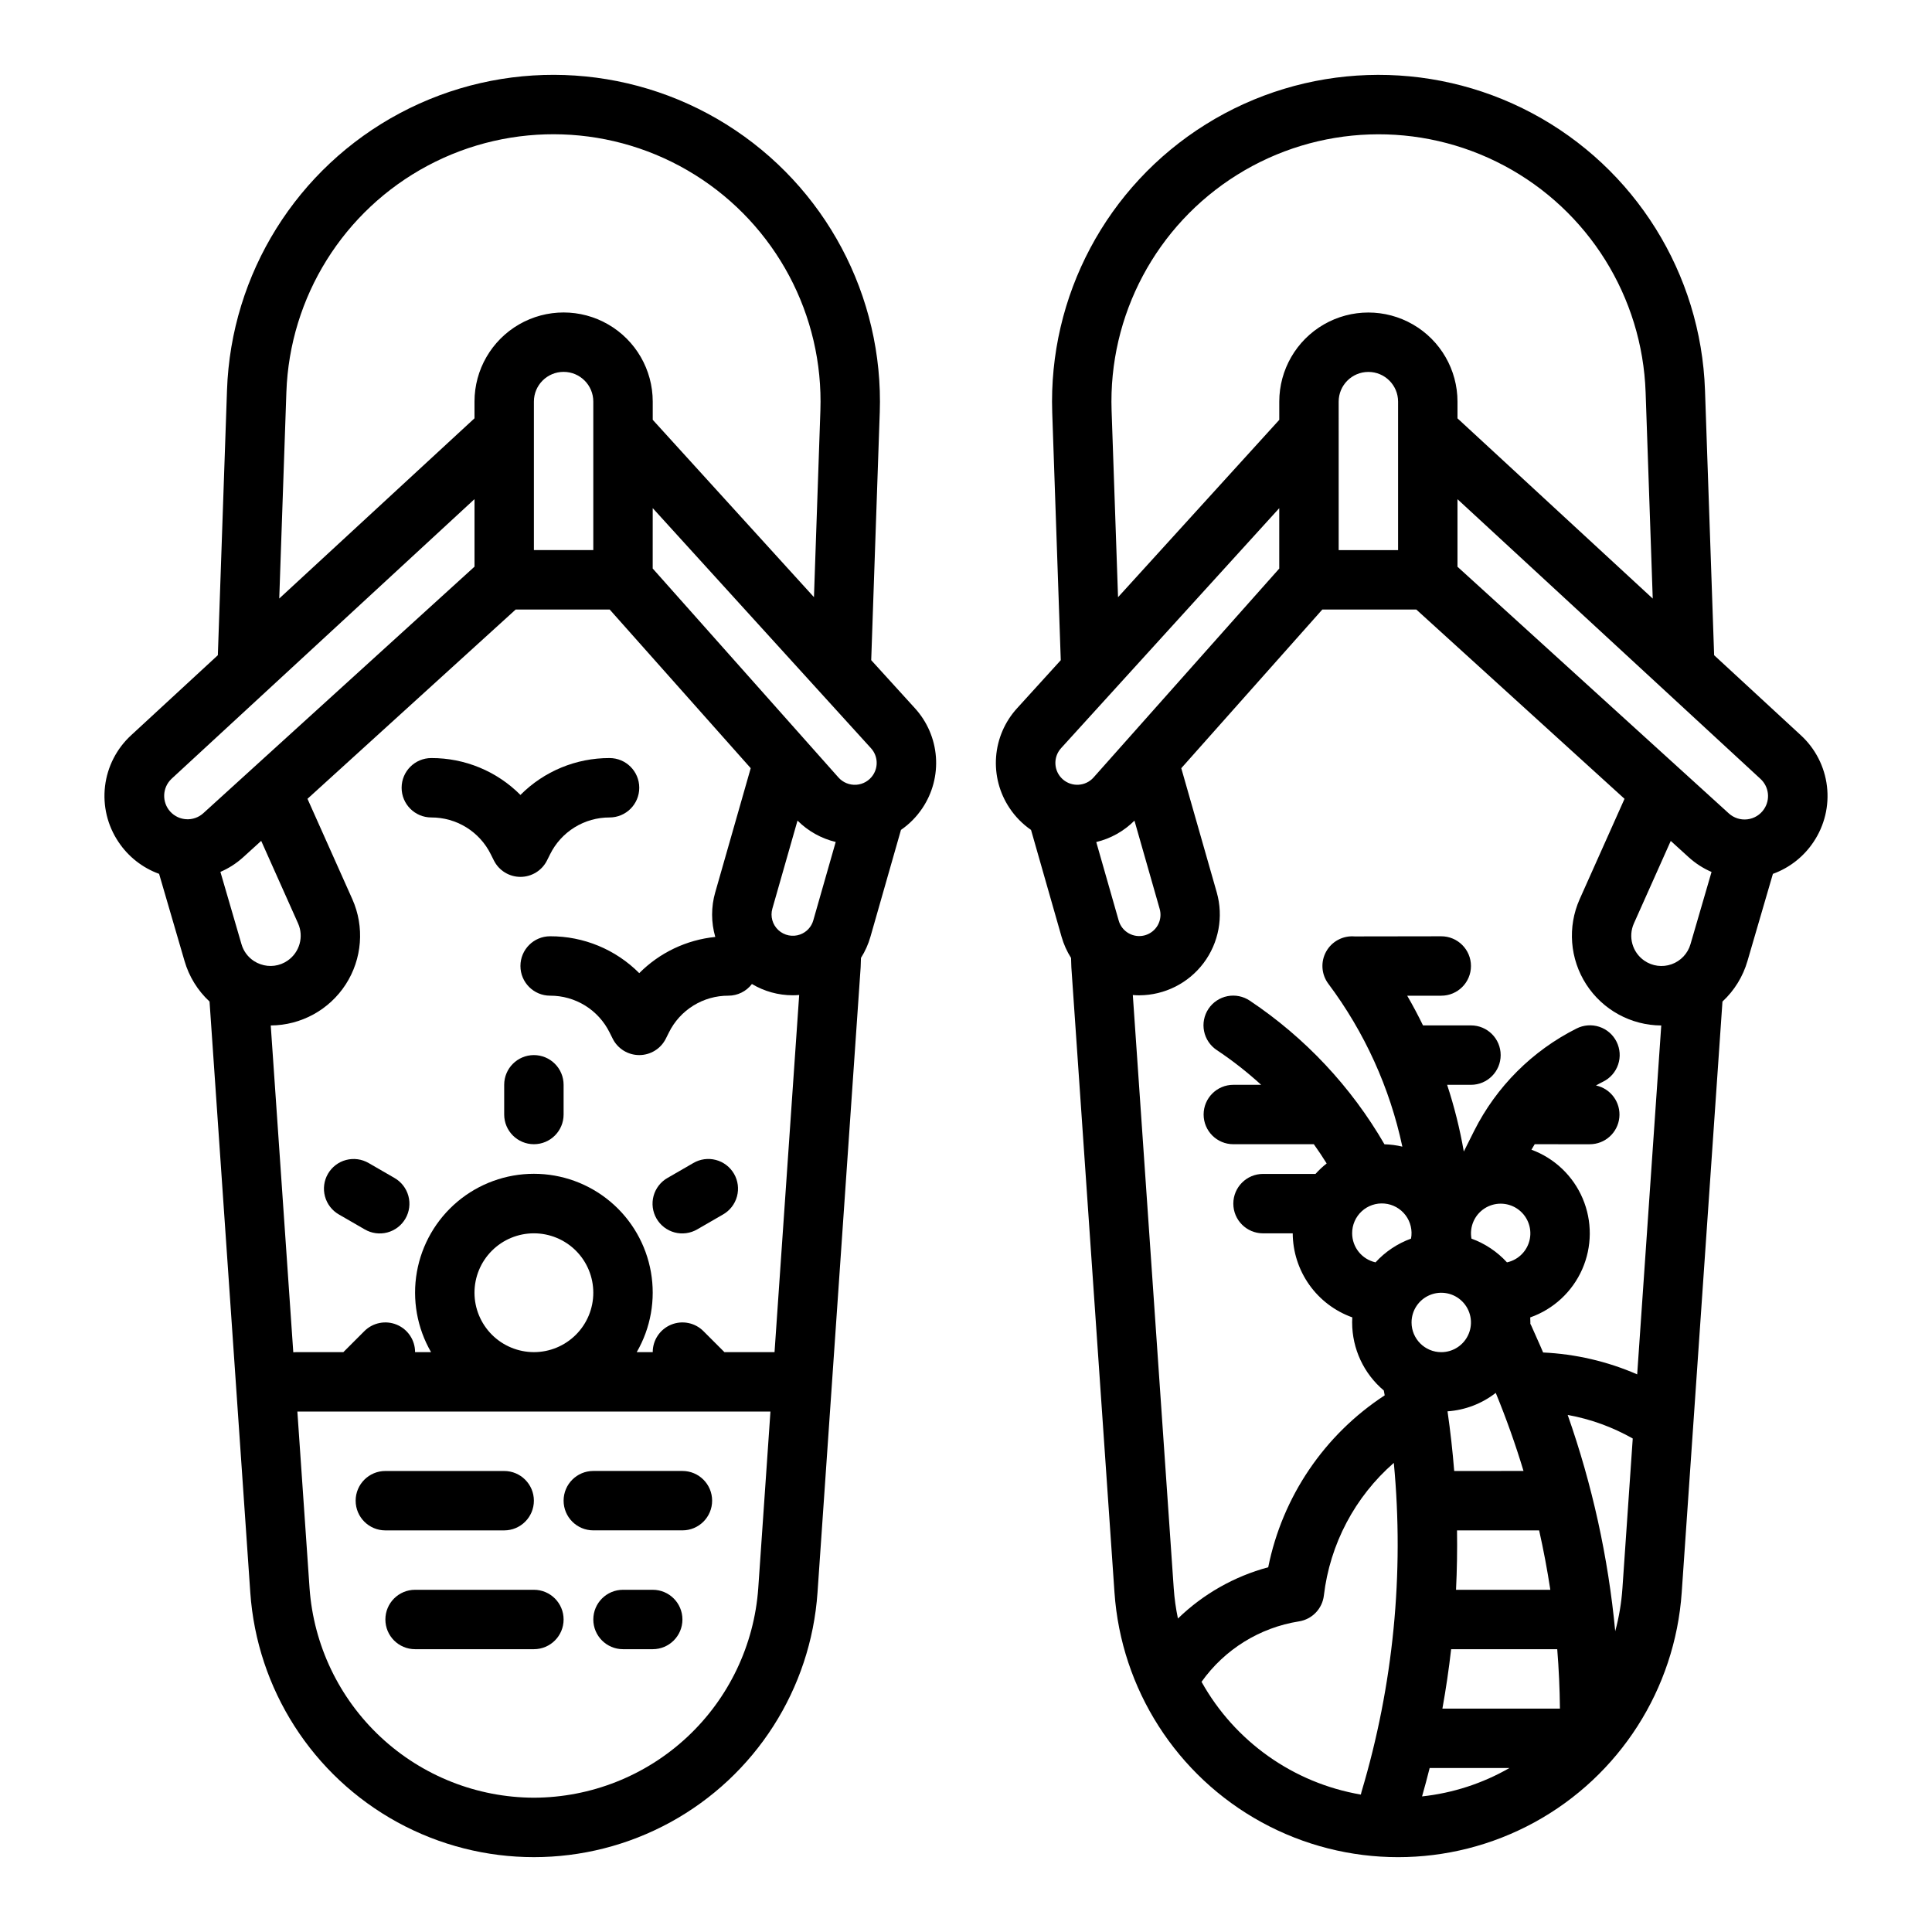 <?xml version="1.0" encoding="UTF-8"?>
<!-- Uploaded to: SVG Repo, www.svgrepo.com, Generator: SVG Repo Mixer Tools -->
<svg fill="#000000" width="800px" height="800px" version="1.1" viewBox="144 144 512 512" xmlns="http://www.w3.org/2000/svg">
 <g>
  <path d="m374.88 318.95 2.262-65.586h0.004c1.062-30.902-14.438-60.027-40.664-76.398-26.23-16.375-59.203-17.512-86.496-2.984s-44.762 42.516-45.828 73.414l-2.426 70.238-22.957 21.191c-3.859 3.535-6.32 8.332-6.941 13.527-0.617 5.195 0.645 10.438 3.566 14.777 2.594 3.894 6.363 6.856 10.762 8.449l6.727 23.051c1.188 4.137 3.484 7.867 6.641 10.789l10.797 156.58c1.766 25.625 16.465 48.586 38.996 60.918 22.535 12.328 49.797 12.328 72.332 0 22.535-12.332 37.234-35.293 38.996-60.918l11.414-165.46c0.008-0.09 0.012-0.18 0.016-0.27l0.082-2.414c1.105-1.746 1.953-3.641 2.519-5.629l8.082-28.293c2.25-1.551 4.184-3.519 5.695-5.793 2.672-3.996 3.926-8.77 3.566-13.562-0.359-4.793-2.316-9.324-5.551-12.879zm-38.898 183.38-5.566-5.566c-2.25-2.254-5.637-2.926-8.578-1.707-2.941 1.219-4.859 4.09-4.859 7.273h-4.238c3.711-6.41 5.043-13.926 3.762-21.219-1.281-7.297-5.09-13.906-10.766-18.672-5.672-4.762-12.84-7.371-20.246-7.371s-14.578 2.609-20.25 7.371c-5.672 4.766-9.484 11.375-10.766 18.672-1.281 7.293 0.051 14.809 3.762 21.219h-4.234c0-3.184-1.918-6.055-4.859-7.273s-6.328-0.547-8.582 1.707l-5.566 5.566h-12.48c-0.266 0-0.527 0.012-0.789 0.039l-5.973-86.613h0.008c8.031-0.043 15.504-4.137 19.863-10.883 4.359-6.75 5.019-15.242 1.75-22.582l-11.887-26.598 55.176-50.164h24.91l37.375 42.047-9.398 32.895h-0.004c-1.109 3.867-1.105 7.965 0.012 11.828-7.625 0.77-14.746 4.16-20.148 9.594-6.25-6.281-14.754-9.801-23.617-9.773-4.348 0-7.871 3.527-7.871 7.875s3.523 7.871 7.871 7.871c3.273-0.012 6.481 0.895 9.266 2.613 2.781 1.723 5.027 4.188 6.481 7.117l0.832 1.66v0.004c1.332 2.664 4.059 4.348 7.039 4.348s5.707-1.684 7.039-4.348l0.832-1.664c1.453-2.934 3.699-5.398 6.481-7.117 2.785-1.719 5.992-2.625 9.266-2.613 2.449 0 4.758-1.145 6.242-3.094 3.266 1.949 6.992 2.981 10.793 2.988 0.574 0 1.152-0.031 1.73-0.078l-6.531 94.648zm-66.238-15.742v-0.004c0-4.176 1.66-8.18 4.613-11.133s6.957-4.609 11.133-4.609 8.18 1.656 11.133 4.609 4.609 6.957 4.609 11.133c0 4.176-1.656 8.18-4.609 11.133s-6.957 4.613-11.133 4.613c-4.176-0.008-8.176-1.668-11.129-4.617-2.949-2.953-4.613-6.953-4.617-11.129zm-58.477-87.926c-1.586-1.039-2.746-2.617-3.269-4.441l-5.586-19.16c2.203-0.949 4.234-2.258 6.016-3.867l4.793-4.356 9.773 21.875c1.57 3.516 0.41 7.652-2.754 9.848-2.109 1.477-4.809 1.836-7.231 0.961-0.594-0.207-1.16-0.484-1.691-0.824zm89.965-140.37v31.488h-15.742v-39.359c0-4.348 3.523-7.871 7.871-7.871s7.871 3.523 7.871 7.871zm54.824 133.35 0.004 0.004c-1.996 0.73-4.234 0.281-5.789-1.164-1.559-1.445-2.172-3.644-1.586-5.688l6.664-23.332v0.004c2.785 2.785 6.289 4.746 10.121 5.664l-5.934 20.762c-0.484 1.738-1.781 3.137-3.477 3.754zm19.297-42.242h0.004c-1 1.496-2.633 2.445-4.422 2.57-1.793 0.121-3.543-0.59-4.738-1.934l-49.223-55.375 0.004-16.004 57.844 63.629c1.793 1.969 2.012 4.902 0.535 7.113zm-155.46-101.46c0.871-25.281 15.164-48.176 37.492-60.062 22.328-11.883 49.305-10.953 70.762 2.441s34.137 37.219 33.266 62.5l-1.703 49.434-42.727-47v-4.828c0-8.438-4.504-16.234-11.809-20.453-7.309-4.219-16.309-4.219-23.617 0-7.305 4.219-11.809 12.016-11.809 20.453v4.43l-51.742 47.758zm-30.434 102.45 80.293-74.117v17.898l-58.973 53.609-0.027 0.027-12.91 11.738c-2.535 2.258-6.41 2.059-8.703-0.441-2.293-2.504-2.148-6.383 0.32-8.707zm96.035 270.02c-15.086-0.043-29.594-5.785-40.621-16.078-11.027-10.293-17.754-24.375-18.836-39.418l-3.231-46.84h125.37l-3.231 46.84c-1.078 15.043-7.805 29.125-18.832 39.418-11.027 10.293-25.539 16.035-40.621 16.078z"/>
  <path d="m621.22 338.83-22.957-21.191-2.422-70.234c-1.066-30.902-18.535-58.887-45.828-73.414-27.297-14.531-60.266-13.395-86.496 2.981-26.227 16.371-41.73 45.496-40.664 76.398l2.262 65.586-11.59 12.75c-3.234 3.551-5.191 8.082-5.551 12.875-0.359 4.793 0.895 9.566 3.566 13.562 1.512 2.273 3.445 4.242 5.695 5.793l8.082 28.293c0.566 1.988 1.414 3.883 2.519 5.629l0.082 2.414c0 0.09 0.008 0.18 0.016 0.27l11.414 165.46c1.762 25.625 16.461 48.586 38.996 60.918 22.535 12.328 49.797 12.328 72.332 0 22.531-12.332 37.23-35.293 38.996-60.918l10.797-156.58c3.156-2.922 5.453-6.652 6.641-10.789l6.727-23.051c4.398-1.594 8.168-4.555 10.762-8.449 2.918-4.34 4.184-9.586 3.562-14.777-0.617-5.195-3.082-9.996-6.941-13.527zm-43.348 169.39c-7.887-3.434-16.336-5.398-24.93-5.797-0.262-0.598-0.508-1.203-0.773-1.797l-2.363-5.32c-0.074-0.172-0.164-0.332-0.25-0.492 0-0.117 0.008-0.23 0.008-0.348 0-0.449-0.016-0.895-0.039-1.34h0.004c6.148-2.164 11.133-6.777 13.766-12.742 2.633-5.965 2.684-12.754 0.137-18.758s-7.461-10.688-13.582-12.941c0.277-0.488 0.566-0.973 0.859-1.453l14.602 0.004c4.027-0.004 7.402-3.043 7.824-7.051 0.422-4.004-2.246-7.684-6.188-8.523 0.617-0.348 1.246-0.688 1.883-1.004 1.883-0.922 3.32-2.562 3.992-4.551s0.52-4.16-0.418-6.039c-0.938-1.875-2.586-3.301-4.582-3.957-1.992-0.652-4.164-0.488-6.035 0.465-11.727 5.894-21.242 15.41-27.133 27.137l-2.731 5.457c-1.043-5.992-2.519-11.902-4.418-17.68h6.316c4.348 0 7.871-3.527 7.871-7.875 0-4.348-3.523-7.871-7.871-7.871h-12.711c-1.301-2.672-2.695-5.297-4.188-7.871h9.023c4.348 0 7.875-3.523 7.875-7.871s-3.527-7.875-7.875-7.875c0 0-22.73 0.016-22.965 0.035-3.086-0.258-6.043 1.316-7.543 4.031-1.5 2.711-1.266 6.051 0.598 8.531 9.578 12.793 16.27 27.516 19.602 43.148-1.555-0.371-3.141-0.578-4.738-0.621-8.828-15.25-21.039-28.27-35.688-38.059-1.738-1.168-3.871-1.602-5.926-1.195-2.055 0.406-3.863 1.613-5.027 3.356-1.16 1.742-1.582 3.879-1.164 5.93 0.414 2.055 1.633 3.859 3.383 5.012 4.141 2.762 8.066 5.836 11.746 9.195h-7.379c-4.348 0-7.871 3.523-7.871 7.871s3.523 7.871 7.871 7.871h21.336c1.184 1.66 2.32 3.359 3.402 5.094-1.066 0.84-2.055 1.77-2.961 2.777h-13.906c-4.348 0-7.871 3.527-7.871 7.875 0 4.348 3.523 7.871 7.871 7.871h7.871c0.027 4.883 1.555 9.641 4.379 13.625s6.809 7 11.406 8.645c-0.027 0.445-0.043 0.895-0.043 1.348l0.004-0.004c0 6.957 3.07 13.562 8.395 18.039 0.078 0.426 0.156 0.852 0.23 1.277v0.004c-15.98 10.434-27.102 26.848-30.867 45.559-9.004 2.422-17.238 7.098-23.926 13.586-0.555-2.641-0.926-5.312-1.113-8.004l-10.844-157.23c0.578 0.047 1.152 0.078 1.73 0.078v-0.004c6.699-0.031 13-3.195 17.027-8.551 4.027-5.356 5.316-12.289 3.484-18.734l-9.398-32.898 37.375-42.047h24.91l55.18 50.16-11.891 26.602c-3.266 7.34-2.606 15.832 1.754 22.582 4.359 6.746 11.828 10.84 19.863 10.883h0.008zm-75.539-37.371c-0.016-2.219 0.906-4.344 2.539-5.848s3.824-2.246 6.035-2.047c2.211 0.195 4.234 1.32 5.574 3.09s1.867 4.023 1.457 6.203c-3.598 1.305-6.828 3.465-9.41 6.289-3.606-0.801-6.18-3.992-6.195-7.688zm15.742 23.617v-0.004c0-3.184 1.918-6.051 4.859-7.269s6.328-0.547 8.578 1.703c2.254 2.254 2.926 5.641 1.707 8.582-1.219 2.941-4.086 4.859-7.273 4.859-4.344-0.008-7.867-3.527-7.871-7.875zm36.777 70.848h-24.992c0.258-5.242 0.348-10.492 0.266-15.742h21.762c1.172 5.207 2.16 10.453 2.965 15.742zm-26.285 15.742h28.117c0.422 5.219 0.66 10.465 0.715 15.742l-31.148 0.004c0.941-5.223 1.715-10.473 2.316-15.746zm0.812-47.23c-0.422-5.285-1.012-10.555-1.77-15.809h-0.004c4.652-0.324 9.102-2.023 12.785-4.887 2.797 6.809 5.25 13.703 7.356 20.691zm13.984-55.289c-2.582-2.824-5.812-4.984-9.41-6.289-0.562-3.106 0.789-6.246 3.426-7.977 2.641-1.73 6.059-1.715 8.684 0.039s3.949 4.906 3.359 8.008c-0.59 3.098-2.973 5.547-6.059 6.219zm-20.492 134.01h21.137c-7.109 4.082-14.992 6.644-23.148 7.519 0.711-2.496 1.383-5 2.012-7.519zm-78.227-251.07 6.664 23.332c0.43 1.445 0.266 3.004-0.461 4.328-0.723 1.32-1.949 2.297-3.398 2.715-1.449 0.414-3.004 0.23-4.32-0.512-1.312-0.738-2.277-1.973-2.676-3.43l-5.934-20.762c3.836-0.918 7.34-2.883 10.125-5.672zm69.863-103.17v31.488h-15.742l-0.004-39.359c0-4.348 3.527-7.871 7.875-7.871s7.871 3.523 7.871 7.871zm77.484 135.93c-0.719 2.469-2.582 4.441-5.008 5.301-2.426 0.863-5.117 0.504-7.231-0.961-3.168-2.195-4.324-6.328-2.758-9.848l9.773-21.875 4.793 4.356c1.781 1.609 3.812 2.918 6.016 3.867zm19.504-35.824c-1.004 1.504-2.609 2.496-4.406 2.715-1.793 0.223-3.594-0.352-4.934-1.566l-12.914-11.742-0.02-0.016-58.973-53.609v-17.902l80.293 74.117c2.254 2.066 2.66 5.469 0.953 8.004zm-172.91-105.58c-0.871-25.281 11.812-49.105 33.27-62.5s48.43-14.324 70.758-2.441c22.328 11.887 36.621 34.781 37.492 60.062l1.887 54.676-51.742-47.762v-4.43c0-8.438-4.5-16.234-11.809-20.453-7.305-4.219-16.309-4.219-23.617 0-7.305 4.219-11.805 12.016-11.805 20.453v4.828l-42.727 47zm-13.414 89.469 57.844-63.629v16.004l-49.223 55.375h0.004c-2.141 2.383-5.805 2.578-8.188 0.438-2.379-2.141-2.574-5.809-0.434-8.188zm37.25 247.4c6.106-8.598 15.414-14.371 25.828-16.02 3.492-0.551 6.188-3.363 6.594-6.875 1.609-13.605 8.215-26.125 18.535-35.129 2.781 29.336-0.125 58.93-8.559 87.164-0.074 0.246-0.133 0.492-0.18 0.738h-0.004c-17.863-3.062-33.383-14.047-42.215-29.879zm109.63-13.41v-0.004c-1.852-19.547-6.082-38.797-12.598-57.316 6.059 1.094 11.887 3.207 17.242 6.246l-2.734 39.707c-0.266 3.84-0.902 7.648-1.91 11.363z"/>
  <path d="m277.61 549.57c4.348 0 7.875-3.523 7.875-7.871 0-4.348-3.527-7.871-7.875-7.871h-31.488 0.004c-4.348 0-7.875 3.523-7.875 7.871 0 4.348 3.527 7.871 7.875 7.871z"/>
  <path d="m324.85 533.82h-23.617c-4.348 0-7.871 3.523-7.871 7.871 0 4.348 3.523 7.871 7.871 7.871h23.617c4.348 0 7.871-3.523 7.871-7.871 0-4.348-3.523-7.871-7.871-7.871z"/>
  <path d="m316.98 565.31h-7.875c-4.348 0-7.871 3.523-7.871 7.871s3.523 7.871 7.871 7.871h7.875c4.348 0 7.871-3.523 7.871-7.871s-3.523-7.871-7.871-7.871z"/>
  <path d="m285.49 565.31h-31.488c-4.348 0-7.871 3.523-7.871 7.871s3.523 7.871 7.871 7.871h31.488c4.348 0 7.871-3.523 7.871-7.871s-3.523-7.871-7.871-7.871z"/>
  <path d="m285.49 423.61c-4.348 0-7.875 3.527-7.875 7.875v7.871c0 4.348 3.527 7.871 7.875 7.871 4.348 0 7.871-3.523 7.871-7.871v-7.871c0-2.09-0.828-4.09-2.305-5.566-1.477-1.477-3.481-2.309-5.566-2.309z"/>
  <path d="m248.52 456.16-6.816-3.938v0.004c-1.809-1.062-3.969-1.355-5.996-0.82-2.027 0.535-3.754 1.859-4.805 3.676-1.047 1.812-1.328 3.973-0.777 5.996 0.547 2.023 1.883 3.746 3.703 4.781l6.816 3.938h0.004c1.809 1.059 3.965 1.355 5.992 0.82 2.027-0.539 3.758-1.859 4.805-3.676 1.051-1.816 1.332-3.977 0.781-6-0.551-2.023-1.883-3.742-3.707-4.781z"/>
  <path d="m327.73 452.22-6.816 3.938-0.004-0.004c-1.82 1.039-3.156 2.758-3.707 4.781-0.547 2.023-0.266 4.184 0.781 6s2.777 3.137 4.805 3.676c2.027 0.535 4.184 0.238 5.996-0.82l6.816-3.938c1.824-1.035 3.156-2.758 3.707-4.781 0.547-2.023 0.27-4.184-0.781-5.996-1.047-1.816-2.777-3.141-4.805-3.676s-4.184-0.242-5.992 0.82z"/>
  <path d="m288.96 372.03 0.832-1.664c1.453-2.93 3.699-5.394 6.481-7.113 2.785-1.723 5.992-2.625 9.266-2.617 4.348 0 7.871-3.523 7.871-7.871s-3.523-7.871-7.871-7.871c-8.863-0.027-17.367 3.488-23.617 9.773-6.25-6.285-14.754-9.801-23.617-9.773-4.348 0-7.871 3.523-7.871 7.871s3.523 7.871 7.871 7.871c3.273-0.008 6.481 0.898 9.266 2.617 2.781 1.719 5.027 4.184 6.481 7.117l0.832 1.66c1.332 2.668 4.059 4.352 7.039 4.352s5.707-1.684 7.039-4.352z"/>
 </g>
</svg>